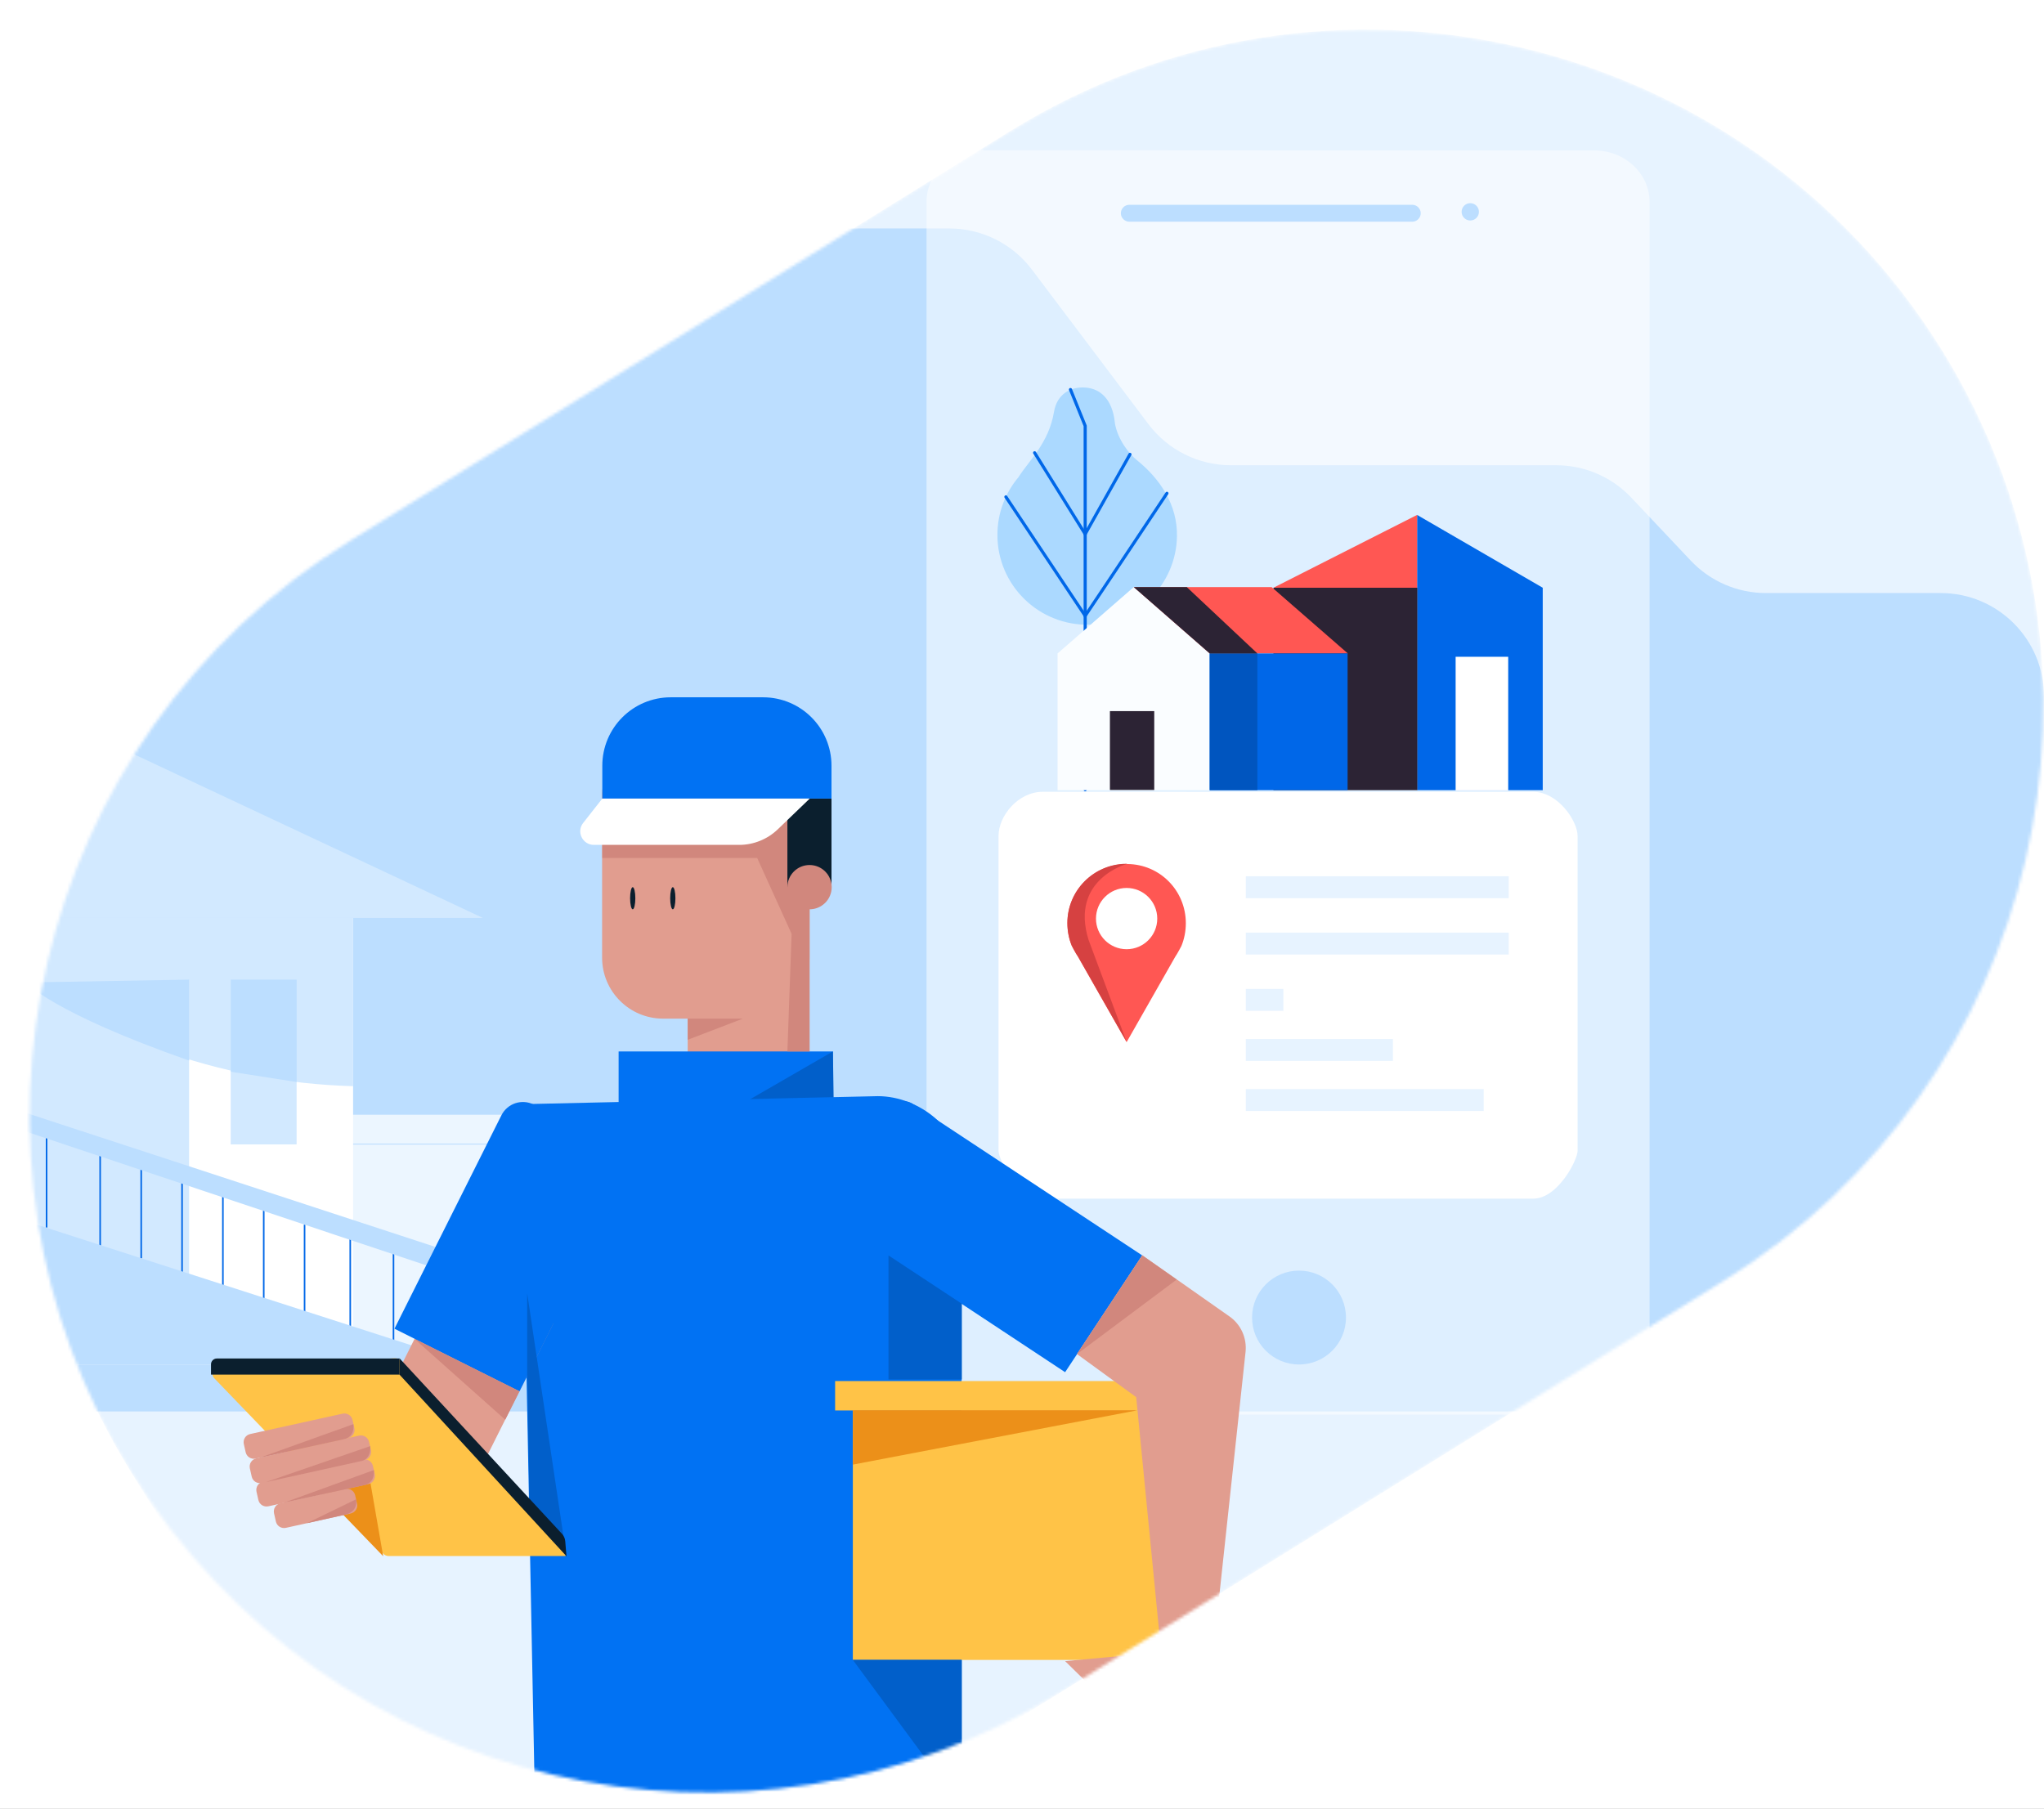 <svg fill="none" height="578" viewBox="0 0 653 578" width="653" xmlns="http://www.w3.org/2000/svg" xmlns:xlink="http://www.w3.org/1999/xlink"><rect x="0" y="0" width="653" height="578" fill="#333333" stroke="none"/><clipPath id="a"><path d="m0 0h653v578h-653z"/></clipPath><clipPath id="b"><path d="m-19 212h215v224h-215z"/></clipPath><mask id="c" height="564" maskUnits="userSpaceOnUse" width="644" x="9" y="9"><path d="m339.643 540.236c-101.433 62.956-234.696 31.764-297.652-69.669-62.956-101.433-31.763-234.697 69.67-297.652l210.942-130.924c101.433-62.956 234.697-31.763 297.652 69.67 62.956 101.433 31.764 234.696-69.669 297.652l-105.472 65.462z" fill="#e7f3ff"/></mask><g clip-path="url(#a)"><path d="m0 0h653v578h-653z" fill="#fff"/><g mask="url(#c)"><path d="m300.548 564.501c-79.841 49.555-184.737 25.002-234.292-54.839l-24.265-39.095c-62.956-101.433-31.763-234.697 69.67-297.652l210.942-130.924c101.433-62.956 234.697-31.763 297.652 69.67 62.956 101.433 31.764 234.696-69.669 297.652l-105.472 65.462z" fill="#e7f3ff"/><path d="m245.524 77.932-151.65 93.763c-1.522.941-3.118 1.757-4.773 2.439l-87.684 36.162c-12.356 5.096-20.418 17.142-20.418 30.507v177.197c0 18.225 14.775 33 33 33h606c18.225 0 33-14.775 33-33v-195.5c0-18.225-14.775-33-33-33h-55.843c-9.084 0-17.767-3.745-24.002-10.353l-18.992-20.129c-6.235-6.608-14.918-10.353-24.002-10.353h-103.918c-10.358 0-20.115-4.864-26.35-13.135l-37.239-49.395c-6.235-8.271-15.993-13.135-26.351-13.135h-40.425c-6.131 0-12.14 1.708-17.354 4.932z" fill="#bcdeff"/><g clip-path="url(#b)"><path d="m100.891 431.579h75.267v-65.858h-75.267z" fill="#ecf6ff"/><path d="m100.856 365.422h95.189v-9.228h-95.189z" fill="#ecf6ff"/><path d="m112.806 293.309h-131.806v142.691h131.806z" fill="#fff"/><path d="m73.71 365.673h21.044v-52.714h-21.044z" fill="#d2e9ff"/><path d="m60.406 313.024v94.941l-52.119-17.758v-77.183z" fill="#d2e9ff"/><g stroke="#0067e8" stroke-miterlimit="10" stroke-width=".5"><path d="m97.303 391.326v31.53"/><path d="m111.895 394.332v31.531"/><path d="m125.713 399.995v31.531"/><path d="m84.256 383.426v31.53"/><path d="m71.209 381.608v31.53"/><path d="m58.162 375.456v31.53"/><path d="m45.113 370.562v31.531"/><path d="m31.996 367.486v31.53"/><path d="m14.881 360.704v31.531"/></g><path d="m150.475 402.162v6.922l-169.475-56.629v-5.803z" fill="#bcdeff"/><path d="m150.475 436-169.475-54.602v54.602z" fill="#bcdeff"/><path d="m-19 293.309 14.17 11.186c33.6 26.427 74.847 41.388 117.636 42.576v-53.762z" fill="#d2e9ff"/><path d="m94.778 345.743v-32.719h-21.044v29.433z" fill="#bcdeff"/><path d="m115.752 293.308h38.511l-173.263-81.308v81.308z" fill="#d2e9ff"/><path d="m8.287 313.933s8.067 9.508 52.119 24.959v-25.868z" fill="#bcdeff"/></g><path d="m509.326 452c-65.217 0-130.435 0-195.652 0-9.78 0-17.674-7.404-17.674-16.482 0-123.679 0-247.357 0-371.036 0-9.078 7.894-16.482 17.674-16.482 65.217.064 130.435.064 195.652.064 9.78 0 17.674 7.404 17.674 16.482v371.036c0 9.078-7.894 16.418-17.674 16.418z" fill="#fff" opacity=".5"/><path d="m489.845 383c-52.23 0-104.46 0-156.69 0-7.833 0-14.155-12.382-14.155-15.304 0-39.797 0-60.753 0-100.55 0-6.533 6.322-14.146 14.155-14.146 52.23.021 104.46.021 156.69.021 7.833 0 14.155 9.225 14.155 14.145v100.551c0 2.921-6.322 15.283-14.155 15.283z" fill="#fff"/><path d="m239.131 325.489h-27.281c-10.744 0-19.495-8.685-19.495-19.493v-51.662c0-10.744 8.686-19.493 19.495-19.493h27.281c10.744 0 19.494 8.685 19.494 19.493v51.662c0 10.808-8.685 19.493-19.494 19.493z" fill="#e19d8f"/><path d="m258.627 287.081h-38.926v61.569h38.926z" fill="#e19d8f"/><path d="m266.088 335.976h-68.457v29.337h68.457z" fill="#0172f3"/><path d="m192.42 261.09v13.06h49.477l11.002 24.254-1.351 37.572h7.078v-55.779h-7.078v-25.026z" fill="#d1877d"/><path d="m265.639 255.171h-14.09v28.307h14.09z" fill="#0b1f2e"/><path d="m258.626 290.555c3.909 0 7.078-3.168 7.078-7.077 0-3.908-3.169-7.077-7.078-7.077s-7.077 3.169-7.077 7.077c0 3.909 3.168 7.077 7.077 7.077z" fill="#d1877d"/><path d="m265.639 255.171h-73.219v-10.487c0-12.095 9.78-21.874 21.875-21.874h29.468c12.096 0 21.876 9.779 21.876 21.874z" fill="#0172f3"/><path d="m192.42 255.171-6.112 7.784c-2.252 2.831-.193 7.013 3.41 7.013h46.454c4.568 0 9.007-1.801 12.288-4.954l10.23-9.843z" fill="#fff"/><path d="m202.135 290.555c.462 0 .837-1.584.837-3.539 0-1.954-.375-3.538-.837-3.538s-.836 1.584-.836 3.538c0 1.955.374 3.539.836 3.539z" fill="#0b1f2e"/><path d="m214.94 290.555c.462 0 .836-1.584.836-3.539 0-1.954-.374-3.538-.836-3.538s-.836 1.584-.836 3.538c0 1.955.374 3.539.836 3.539z" fill="#0b1f2e"/><path d="m219.701 325.489h17.629l-17.629 6.755z" fill="#d1877d"/><path d="m197.631 352.575h39.698l28.759-16.599.258 16.599z" fill="#015fca"/><path d="m307.268 577.619h-136.336l-4.44-224.787 113.946-2.574c13.318 0 26.765 10.809 26.765 24.062v203.299z" fill="#0172f3"/><path d="m364.915 401.148-24.642 37.314-77.015-50.889 22.261-33.712c1.287-1.994 3.989-2.509 5.92-1.222z" fill="#0172f3"/><path d="m176.869 422.711-33.484-16.76-32.197 64.317 33.484 16.76z" fill="#e19d8f"/><path d="m371.028 450.622h-98.569v79.775h98.569z" fill="#ffc347"/><path d="m369.419 441.293h-102.622v9.393h102.622z" fill="#ffc347"/><path d="m272.459 467.992v-17.37h90.976z" fill="#ec9019"/><path d="m165.976 444.574-39.955-20.008 34.165-68.196c1.93-3.796 6.498-5.34 10.359-3.41l33.07 16.535z" fill="#0172f3"/><path d="m344.069 432.672 20.847-31.589 27.859 19.558c3.667 2.574 5.597 6.884 5.147 11.323l-11.26 104.545c-.45 3.989-3.796 6.949-7.785 6.949h-22.068c-2.316 0-4.568-.901-6.241-2.574l-10.295-10.1 30.691-2.831-7.979-81.513z" fill="#e19d8f"/><path d="m344.068 432.672 20.846-31.525 11.003 7.721z" fill="#d1877d"/><path d="m161.408 453.645-28.953-25.798 33.521 16.727z" fill="#d1877d"/><path d="m168.422 439.62v-26.377l12.546 84.022-11.517-.708z" fill="#015fca"/><path d="m307.267 577.62-34.808-47.223h34.808z" fill="#015fca"/><path d="m307.267 416.588-23.419-15.441v39.631h23.419z" fill="#015fca"/><path d="m69.918 436.854 56.233-2.831c.643 0 1.222.193 1.672.643l51.858 56.422c1.287 1.351.515 1.866 1.03 6.112h-56.619c-.579 0-1.158-.257-1.544-.643l-54.046-56.101c-1.287-1.286-.386-3.474 1.415-3.602z" fill="#ffc347"/><path d="m122.419 497.265-4.697-27.021-17.951 3.538z" fill="#ec9019"/><path d="m111.159 459.564-29.468 6.498c-1.48.322-2.895-.579-3.217-2.058l-.579-2.574c-.322-1.48.579-2.895 2.059-3.217l29.468-6.498c1.479-.321 2.895.579 3.217 2.059l.579 2.574c.321 1.479-.644 2.895-2.059 3.216z" fill="#e19d8f"/><path d="m117.658 474.233-31.912 7.077c-1.48.321-2.895-.579-3.217-2.059l-.579-2.573c-.322-1.48.579-2.896 2.059-3.217l31.912-7.077c1.48-.322 2.896.579 3.217 2.059l.579 2.573c.322 1.415-.579 2.895-2.059 3.217z" fill="#e19d8f"/><path d="m111.995 483.625-20.653 4.568c-1.48.322-2.895-.579-3.217-2.059l-.579-2.573c-.322-1.48.579-2.895 2.059-3.217l20.653-4.568c1.48-.321 2.896.579 3.217 2.059l.579 2.574c.387 1.479-.579 2.895-2.058 3.216z" fill="#e19d8f"/><path d="m116.434 466.577-32.813 7.269c-1.48.322-2.895-.579-3.217-2.058l-.579-2.574c-.322-1.479.579-2.895 2.059-3.216l32.813-7.27c1.48-.322 2.895.579 3.217 2.058l.579 2.574c.322 1.479-.579 2.895-2.059 3.217z" fill="#e19d8f"/><path d="m112.897 455.061s.707 4.053-3.089 4.825l-26.701 5.854z" fill="#d1877d"/><path d="m84.908 473.589 30.304-6.691s3.282-.193 3.089-4.825z" fill="#d1877d"/><path d="m90.893 480.087 25.478-5.533s3.41-.45 3.088-4.825z" fill="#d1877d"/><path d="m98.033 486.714 12.675-2.831s3.603-.837 3.088-4.825z" fill="#d1877d"/><path d="m127.63 439.234h-60.222v-3.281c0-1.029.836-1.866 1.866-1.866h58.356z" fill="#0b1f2e"/><path d="m180.969 497.265-53.338-58.031v-5.211l51.922 56.1c.579.644.965 1.48 1.03 2.381z" fill="#0b1f2e"/><path d="m469.71 70.453c1.528 0 2.767-1.239 2.767-2.767 0-1.528-1.239-2.766-2.767-2.766s-2.767 1.239-2.767 2.766c0 1.528 1.239 2.767 2.767 2.767z" fill="#bcdeff"/><path d="m415 436c8.284 0 15-6.716 15-15s-6.716-15-15-15-15 6.716-15 15 6.716 15 15 15z" fill="#bcdeff"/><path d="m451.18 70.839h-90.398c-1.479 0-2.702-1.222-2.702-2.702 0-1.48 1.223-2.702 2.702-2.702h90.398c1.48 0 2.702 1.222 2.702 2.702 0 1.48-1.222 2.702-2.702 2.702z" fill="#bcdeff"/><path d="m325.407 152.437c3.345-5.337 9.678-10.887 11.315-20.849.997-5.835 5.48-8.041 9.892-7.757 4.982.285 8.753 3.843 9.536 11.101v.143c.854 5.408 4.768 10.175 7.045 11.954 7.33 5.907 13.023 14.232 12.81 24.408-.285 15.299-12.738 27.823-27.968 28.179-16.154.356-29.391-12.595-29.391-28.677 0-7.116 2.562-13.52 6.761-18.502z" fill="#abd9ff"/><path d="m330.531 144.681 16.155 25.973" stroke="#0067e8" stroke-linecap="round" stroke-linejoin="round" stroke-miterlimit="10"/><path d="m321.352 158.771 25.334 37.999" stroke="#0067e8" stroke-linecap="round" stroke-linejoin="round" stroke-miterlimit="10"/><path d="m341.988 124.472 4.697 11.599v11.528 104.746" stroke="#0067e8" stroke-linecap="round" stroke-linejoin="round" stroke-miterlimit="10"/><path d="m346.686 170.654 14.304-25.475" stroke="#0067e8" stroke-linecap="round" stroke-linejoin="round" stroke-miterlimit="10"/><path d="m346.686 196.77c2.206-3.202 26.117-39.138 26.117-39.138" stroke="#0067e8" stroke-linecap="round" stroke-linejoin="round" stroke-miterlimit="10"/><g fill="#e7f3ff"><path d="m398 280h84v7h-84z"/><path d="m398 298h84v7h-84z"/><path d="m398 332h47v7h-47z"/><path d="m398 348h76v7h-76z"/><path d="m398 316h12v7h-12z"/></g><path d="m452.723 187.803v-23.269l40.136 23.269z" fill="#0067e8"/><path d="m406.822 187.803 45.901-23.269v23.269z" fill="#ff5753"/><path d="m492.859 187.803h-40.136v64.684h40.136z" fill="#0067e8"/><path d="m452.794 187.803h-45.972v64.684h45.972z" fill="#2c2334"/><path d="m481.828 209.863h-16.795v42.695h16.795z" fill="#fff"/><path d="m337.863 252.487h48.606v-43.692l-24.268-21.205-24.338 21.205z" fill="#fafdff"/><path d="m430.59 208.795h-44.122l-24.267-21.205h44.051z" fill="#ff5753"/><path d="m430.518 208.795h-44.051v43.692h44.051z" fill="#0067e8"/><path d="m368.748 227.226h-14.162v25.19h14.162z" fill="#2c2334"/><path d="m401.696 208.795h-15.229v43.692h15.229z" fill="#0055bf"/><path d="m362.201 187.59h16.937l22.559 21.205h-15.229z" fill="#2c2334"/><path d="m360.166 276.082c-.082 0-.165 0-.247 0s-.164 0-.247 0c-10.364.165-18.672 8.554-18.672 18.918 0 2.55.494 5.017 1.398 7.238 0 0 1.316 2.55 1.975 3.454l15.546 27.308 15.547-27.308c.658-.904 1.974-3.454 1.974-3.454.905-2.221 1.398-4.688 1.398-7.238 0-10.446-8.308-18.836-18.672-18.918z" fill="#ff5753"/><path d="m359.921 303.307c5.406 0 9.789-4.382 9.789-9.788 0-5.405-4.383-9.788-9.789-9.788s-9.788 4.383-9.788 9.788c0 5.406 4.382 9.788 9.788 9.788z" fill="#fff"/><path d="m359.919 332.918-15.546-27.308c-.659-.904-1.975-3.454-1.975-3.454-.904-2.221-1.398-4.688-1.398-7.238 0-10.364 8.308-18.753 18.672-18.918h.494s-18.426 4.853-12.421 24.264z" fill="#d64141"/></g></g></svg>